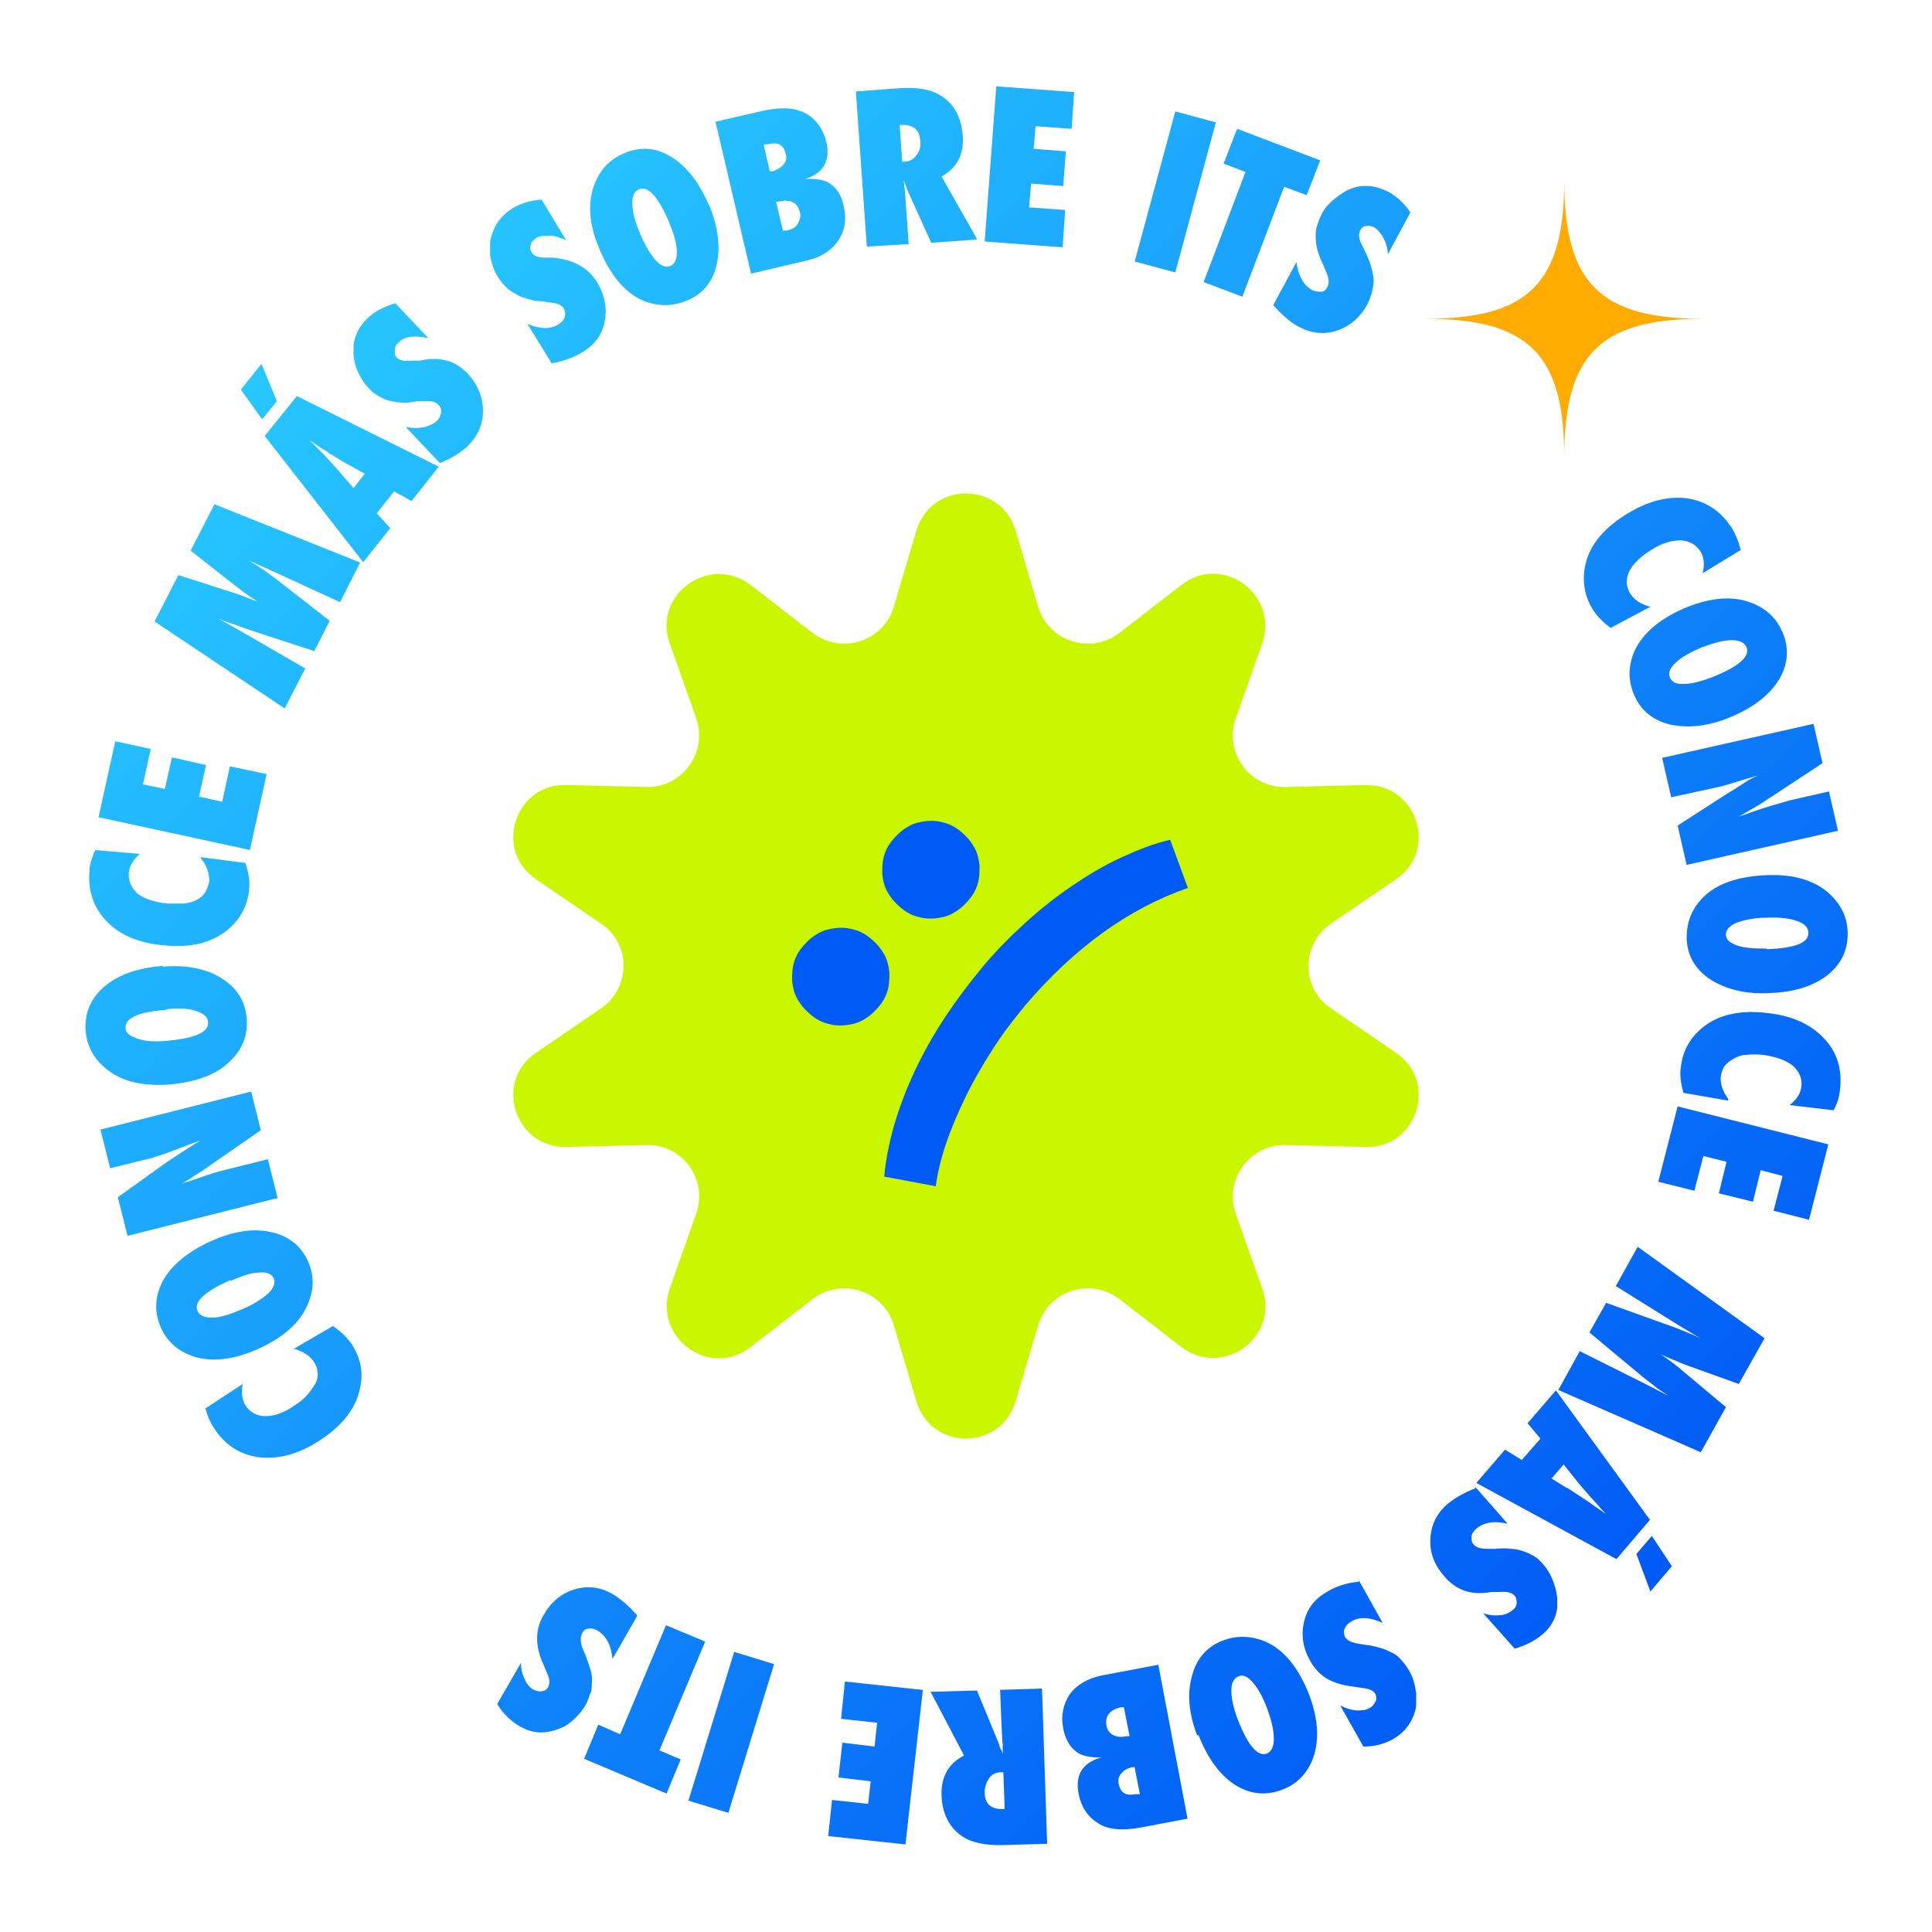 <svg xmlns="http://www.w3.org/2000/svg" xmlns:xlink="http://www.w3.org/1999/xlink" id="Capa_1" viewBox="0 0 300 300"><defs><style>      .st0 {        fill: #ffab00;      }      .st1 {        fill: #caf700;      }      .st2 {        fill: #005af6;      }      .st3 {        fill: url(#Degradado_sin_nombre_11);      }    </style><linearGradient id="Degradado_sin_nombre_11" data-name="Degradado sin nombre 11" x1="48.2" y1="48.9" x2="251.4" y2="252.1" gradientUnits="userSpaceOnUse"><stop offset="0" stop-color="#27c7ff"></stop><stop offset="1" stop-color="#005af6"></stop></linearGradient></defs><path class="st0" d="M264.4,49.5c-15.9,0-21.5,5.5-21.5,21.5,0-15.9-5.5-21.5-21.5-21.5,15.9,0,21.5-5.5,21.5-21.5,0,15.9,5.5,21.5,21.5,21.5Z"></path><path class="st3" d="M45.7,209.4l6-3.5c1.3.9,2.2,1.8,2.9,2.8,1.5,2.3,1.9,4.7,1.2,7.3-.7,2.9-2.8,5.5-6.2,7.7-3.2,2.1-6.3,2.9-9.3,2.6-3-.4-5.4-1.9-7.1-4.6-.6-.9-1-1.9-1.3-3l5.8-3.8c-.3,1.3-.1,2.4.4,3.3.7,1.1,1.8,1.7,3.1,1.7,1.4,0,2.9-.5,4.6-1.7.8-.5,1.5-1.1,2-1.7.5-.6.9-1.2,1.2-1.7.3-.6.4-1.2.3-1.7,0-.6-.2-1.1-.6-1.7-.6-.9-1.7-1.6-3.2-2ZM32.8,192.7c3.4-1.5,6.4-2,9.2-1.4,2.8.6,4.7,2.1,5.8,4.5,1,2.2,1,4.4,0,6.7-1.2,2.9-3.8,5.2-7.8,7-3.9,1.7-7.3,2.1-10.3,1-2.2-.8-3.8-2.3-4.7-4.3-1.1-2.5-1-5,.4-7.5,1.4-2.4,3.9-4.4,7.4-6ZM35.7,198.8c-4,1.8-5.7,3.4-5,4.8.3.7,1.1,1,2.3,1,1.2,0,2.7-.5,4.6-1.3,1.9-.8,3.2-1.7,4.1-2.5.8-.8,1.1-1.6.8-2.3-.3-.7-1.1-1-2.2-.9-1.2,0-2.7.5-4.5,1.3ZM43.2,186l-23.4,5.9-1.5-6,7.4-5.3c.4-.3.9-.6,1.5-1,.6-.4,1.2-.8,2-1.3l1.9-1.2c-2,.7-3.7,1.4-5.1,1.9-1.4.5-2.6.9-3.6,1.1l-5.3,1.3-1.5-6,23.4-5.9,1.5,6-7.8,5.4c-.8.6-1.6,1.1-2.4,1.6-.7.5-1.4.9-2.1,1.3,1.6-.5,3-1,4.2-1.4,1.2-.4,2.3-.7,3.2-.9l6-1.5,1.5,6ZM25.3,150.1c3.7-.3,6.7.3,9.1,1.8,2.4,1.5,3.7,3.6,3.9,6.2.2,2.4-.5,4.5-2.2,6.3-2.1,2.3-5.3,3.6-9.8,4-4.3.3-7.6-.5-10-2.6-1.8-1.5-2.8-3.4-3-5.7-.2-2.8.8-5.1,2.9-6.9,2.1-1.8,5.1-2.9,9-3.2ZM25.9,156.8c-4.4.3-6.5,1.3-6.4,2.8,0,.8.7,1.3,1.9,1.7,1.1.4,2.7.5,4.7.3,2-.2,3.6-.5,4.7-1,1.1-.5,1.6-1.1,1.5-1.9,0-.8-.7-1.3-1.8-1.7-1.1-.4-2.7-.5-4.6-.3ZM31.2,133.1l6.9.9c.5,1.5.7,2.8.6,3.9-.2,2.7-1.4,4.9-3.5,6.6-2.4,1.9-5.6,2.7-9.6,2.3-3.8-.3-6.8-1.5-8.9-3.6-2.1-2.1-3.1-4.8-2.8-8,0-1,.4-2.1.9-3.2l6.9.6c-1,.9-1.6,1.8-1.7,2.9-.1,1.3.4,2.4,1.4,3.3,1.1.8,2.6,1.3,4.6,1.5,1,0,1.9,0,2.6,0,.8-.1,1.5-.3,2-.6.6-.3,1-.7,1.3-1.2.3-.5.5-1.1.6-1.7,0-1.1-.3-2.3-1.3-3.5ZM38.9,132l-23.6-5.1,2.6-11.8,5.5,1.2-1.2,5.5,3.4.7,1.1-4.9,5.3,1.2-1.1,4.9,3.6.8,1.2-5.5,5.7,1.2-2.6,11.8ZM55.9,87.4l-3.1,6.1-10-4.6-4-1.8c.7.5,1.4.9,2,1.3s1.2.9,1.8,1.3l8.6,6.7-2.4,4.7-10.4-3.4c-.6-.2-1.6-.6-3.1-1.1-.2,0-.7-.3-1.3-.5l3.9,2.2,9.5,5.5-3.2,6.2-20.2-13.5,3.7-7.2,7.8,2.5c.6.2,1.3.4,2.1.7.7.3,1.5.6,2.4.9-1.3-.8-2.4-1.6-3.4-2.4l-7-5.5,3.7-7.2,22.5,9ZM40.6,56.5l2.4,5.8-2.3,2.8-3.3-4.6,3.2-4ZM68.1,72.5l-4.2,5.3-2.7-1.5-2.7,3.4,2.1,2.3-4.2,5.3-15.3-19.6,5-6.2,22.1,11ZM56.7,73.6l-2.5-1.4s-.1,0-.4-.2c-.2-.1-1-.6-2.3-1.4-.2,0-.4-.2-.6-.4-.3-.2-.6-.4-1-.6l-1.9-1.3c.2.2.3.3.5.5.2.2.4.4.6.6.5.5.8.8,1,1,.2.2.3.3.3.3l2,2.2,2.5,2.9,1.7-2.2ZM68.2,71.8l-5.2-5.5c2.1.4,3.7,0,4.8-.9.4-.4.6-.8.7-1.3,0-.5,0-.9-.4-1.2-.4-.5-1.2-.7-2.1-.6h-1.3c-.9.2-1.7.3-2.4.2-.7,0-1.4-.2-2-.3-.6-.2-1.2-.5-1.7-.8-.5-.3-1-.7-1.4-1.2-.8-.8-1.4-1.9-1.9-3.1-.2-.6-.3-1.2-.4-1.8,0-.6,0-1.2,0-1.7.2-1.6.9-3,2.2-4.2,1.1-1.1,2.6-1.8,4.3-2.3l5.1,5.4c-1-.2-1.8-.3-2.7-.2-.8.1-1.5.4-1.9.9-.4.3-.6.7-.6,1.2,0,.4,0,.8.3,1.1.4.5,1.2.6,2.3.5h1.3c1.7-.4,3.1-.3,4.2,0,1.2.3,2.2,1,3.2,2,1.6,1.7,2.4,3.7,2.4,5.8,0,2.1-.8,3.9-2.4,5.5-1.1,1-2.5,1.9-4.3,2.6ZM85.9,56.8l-4-6.5c2,.8,3.6.9,4.9,0,.5-.3.8-.7.9-1.1.1-.4.1-.8-.1-1.2-.3-.6-1-.9-2-1l-1.3-.2c-.9,0-1.7-.2-2.4-.4-.7-.2-1.3-.4-1.9-.8-.6-.3-1.1-.7-1.5-1.1-.4-.4-.8-.9-1.2-1.5-.6-1-1-2.1-1.2-3.4,0-.6,0-1.2,0-1.8,0-.6.2-1.1.4-1.7.5-1.5,1.5-2.7,3-3.7,1.3-.8,2.9-1.3,4.6-1.4l3.8,6.3c-.9-.4-1.7-.7-2.6-.7-.8,0-1.5,0-2.1.4-.4.3-.7.6-.8,1-.1.4-.1.8.1,1.1.3.6,1,.9,2.1.9h1.3c1.7.2,3.1.6,4.1,1.2,1.1.6,2,1.5,2.7,2.6,1.2,2,1.6,4.1,1.2,6.1-.4,2.1-1.6,3.7-3.5,4.8-1.3.8-2.9,1.4-4.7,1.7ZM110.1,31.8c1.4,3.4,1.8,6.5,1.2,9.2-.6,2.8-2.2,4.7-4.7,5.7-2.2.9-4.4.9-6.7,0-2.8-1.2-5.1-3.9-6.8-8-1.7-3.9-1.9-7.4-.7-10.3.9-2.2,2.4-3.7,4.5-4.6,2.6-1.1,5-.9,7.4.6,2.4,1.5,4.3,4,5.8,7.5ZM103.9,34.5c-1.7-4-3.3-5.7-4.7-5.1-.7.3-1.1,1.1-1,2.3,0,1.2.4,2.7,1.2,4.6.8,1.9,1.6,3.2,2.4,4.1.8.9,1.6,1.2,2.3.9.7-.3,1-1,1-2.2,0-1.2-.4-2.7-1.2-4.5ZM116.6,42.4l-5.5-23.5,7.4-1.7c2.8-.6,4.9-.5,6.6.4,1.6.9,2.7,2.4,3.2,4.4.7,2.9-.4,4.9-3.3,5.8,1.7-.1,3.1.1,4,.8,1,.7,1.7,1.8,2,3.4.5,2,.2,3.8-.8,5.3-1,1.5-2.6,2.6-4.7,3.1l-8.9,2.1ZM119.6,26.6h.4c.8-.3,1.3-.6,1.7-1.1.4-.5.5-1,.3-1.6-.3-1.4-1.2-1.9-2.7-1.5,0,0-.2,0-.3,0-.1,0-.2,0-.4.1l.9,4ZM121.7,35.8c.1,0,.2,0,.3,0,0,0,.2,0,.2,0,.8-.2,1.4-.5,1.7-1.1s.5-1.1.3-1.8-.5-1.2-1.1-1.5-1.3-.3-2.1-.1h-.5c0,.1,1.1,4.6,1.1,4.6ZM151.6,37.2l-7,.5-3.8-8.4c0-.1-.1-.3-.2-.6s-.2-.5-.3-.8l.2,1.6.6,8.4-6.5.4-1.7-24.1,6.7-.5c2.9-.2,5.2.2,6.7,1.3,2,1.3,3,3.4,3.2,6.1.2,2.9-.9,5-3.3,6.3l5.5,9.7ZM140.1,25.1h.4c.7,0,1.4-.4,1.8-1,.5-.6.7-1.4.6-2.2-.1-1.8-1.1-2.6-3-2.5h-.2s.4,5.8.4,5.8ZM152.9,37.5l1.8-24.1,12.1.9-.4,5.7-5.6-.4-.3,3.5,5,.4-.4,5.4-5-.4-.3,3.7,5.6.4-.4,5.8-12.1-.9ZM182.5,42.3l-6.3-1.7,6.3-23.3,6.3,1.7-6.3,23.3ZM193,46.1l-6.1-2.3,6.5-17.1-3.4-1.3,2.1-5.4,12.9,4.9-2.1,5.4-3.5-1.3-6.5,17.1ZM197.7,47.4l3.6-6.7c.3,2.1,1.1,3.6,2.4,4.3.5.3,1,.3,1.4.3.5,0,.8-.3,1-.7.3-.6.3-1.3-.1-2.2l-.5-1.2c-.4-.8-.7-1.6-.9-2.3-.2-.7-.3-1.4-.3-2,0-.6,0-1.3.2-1.8.2-.6.4-1.2.7-1.8.5-1,1.3-1.9,2.4-2.7.5-.4,1-.7,1.5-1,.5-.3,1.1-.4,1.6-.6,1.6-.3,3.1-.1,4.7.7,1.4.7,2.6,1.8,3.6,3.3l-3.5,6.5c0-1-.3-1.8-.7-2.6-.4-.7-.9-1.3-1.4-1.6-.4-.2-.9-.3-1.3-.2-.4,0-.7.3-.9.7-.3.6-.2,1.3.3,2.3l.6,1.2c.7,1.5,1.1,2.9,1.2,4.1,0,1.2-.3,2.4-.9,3.7-1.1,2.1-2.7,3.5-4.7,4.2-2,.7-4,.5-5.9-.5-1.4-.7-2.6-1.8-3.9-3.2ZM256.3,94.2l-6.2,3.3c-1.2-.9-2.2-1.9-2.8-2.9-1.4-2.3-1.7-4.8-1-7.4.8-2.9,3-5.4,6.5-7.5,3.3-2,6.4-2.7,9.3-2.3,3,.5,5.3,2.1,7,4.9.5.9.9,1.9,1.2,3.1l-5.9,3.6c.3-1.3.2-2.4-.3-3.3-.7-1.1-1.7-1.7-3.1-1.8-1.4,0-2.9.4-4.6,1.5-.8.5-1.5,1-2.1,1.6-.6.6-1,1.1-1.3,1.7-.3.6-.4,1.2-.4,1.7,0,.6.2,1.2.5,1.7.6,1,1.6,1.7,3.1,2.1ZM268.6,111.4c-3.4,1.4-6.5,1.7-9.3,1.1-2.8-.7-4.6-2.3-5.6-4.7-.9-2.2-.9-4.4.1-6.7,1.3-2.8,4-5.1,8.1-6.8,4-1.6,7.4-1.8,10.3-.6,2.2.9,3.7,2.4,4.6,4.5,1.1,2.6.8,5.1-.6,7.4-1.5,2.4-4,4.3-7.6,5.8ZM266,105.1c4-1.6,5.8-3.2,5.2-4.6-.3-.7-1.1-1.1-2.3-1.1-1.2,0-2.7.4-4.6,1.1-1.9.8-3.3,1.6-4.1,2.4-.9.8-1.2,1.6-.9,2.3.3.7,1,1.1,2.2,1,1.2,0,2.7-.4,4.5-1.1ZM258,117.7l23.6-5.3,1.4,6.1-7.6,5c-.4.3-1,.6-1.5,1-.6.4-1.3.8-2,1.2l-1.9,1.1c2-.7,3.7-1.3,5.1-1.7s2.6-.8,3.6-1l5.3-1.2,1.4,6.1-23.5,5.3-1.4-6.1,7.9-5.1c.9-.5,1.6-1,2.4-1.5.7-.5,1.5-.9,2.2-1.2-1.6.5-3.1.9-4.3,1.3s-2.3.6-3.2.8l-6,1.3-1.4-6.1ZM274.7,154.2c-3.7.2-6.7-.6-9.1-2.1-2.4-1.6-3.6-3.7-3.7-6.4,0-2.4.7-4.4,2.4-6.2,2.1-2.2,5.4-3.4,9.9-3.6,4.3-.2,7.6.8,9.9,2.9,1.7,1.6,2.7,3.5,2.8,5.8.1,2.8-.9,5-3.1,6.8-2.2,1.7-5.2,2.7-9.1,2.8ZM274.4,147.4c4.4-.2,6.5-1,6.4-2.6,0-.8-.6-1.4-1.8-1.8-1.1-.4-2.7-.6-4.7-.5-2,0-3.6.4-4.7.8-1.1.5-1.6,1.1-1.6,1.8,0,.8.6,1.3,1.7,1.7,1.1.4,2.7.5,4.6.5ZM268.3,170.9l-6.9-1.2c-.4-1.5-.6-2.8-.4-4,.3-2.7,1.6-4.8,3.7-6.4,2.4-1.8,5.7-2.5,9.7-2,3.8.4,6.7,1.7,8.8,3.9,2.1,2.2,2.9,4.9,2.5,8.1-.1,1-.4,2.1-1,3.1l-6.8-.8c1.1-.9,1.7-1.8,1.8-2.8.2-1.3-.3-2.4-1.3-3.3-1.1-.9-2.6-1.4-4.6-1.7-1-.1-1.9-.1-2.6,0-.8,0-1.5.3-2,.6-.6.3-1,.7-1.4,1.1-.3.5-.5,1-.6,1.7-.1,1.1.3,2.3,1.2,3.5ZM260.5,171.8l23.4,5.9-3,11.7-5.5-1.4,1.4-5.4-3.4-.9-1.2,4.9-5.3-1.3,1.2-4.9-3.6-.9-1.4,5.4-5.6-1.4,3-11.7ZM242,215.8l3.3-6,9.8,4.9,3.9,2c-.7-.5-1.4-.9-2-1.4-.6-.5-1.2-.9-1.8-1.4l-8.4-7,2.6-4.6,10.3,3.7c.6.2,1.6.6,3,1.2.2,0,.6.3,1.3.6l-3.8-2.3-9.3-5.8,3.4-6.1,19.7,14.2-4,7.1-7.8-2.8c-.6-.2-1.3-.5-2-.8-.7-.3-1.5-.6-2.3-1,1.3.9,2.4,1.7,3.3,2.5l6.8,5.7-3.9,7-22.2-9.7ZM229.3,230.2l4.4-5.1,2.6,1.6,2.9-3.3-2-2.4,4.4-5.1,14.6,20.1-5.2,6.1-21.7-11.8ZM240.8,229.5l2.4,1.5s.1,0,.4.2c.2.1.9.6,2.3,1.5.1,0,.3.2.6.4.3.2.6.4,1,.7l1.9,1.3c-.2-.2-.3-.3-.5-.5-.2-.2-.4-.4-.6-.7-.4-.5-.8-.8-.9-1-.2-.2-.3-.3-.3-.3l-1.9-2.2-2.4-3-1.8,2.1ZM256.3,247.2l-2.2-5.9,2.4-2.8,3.1,4.7-3.3,3.9ZM229.1,230.9l5,5.7c-2.1-.5-3.7-.2-4.9.8-.4.4-.7.8-.7,1.2,0,.5,0,.9.3,1.2.4.5,1.1.7,2.1.7h1.3c.9-.1,1.7-.1,2.4,0,.7,0,1.4.2,2,.4.6.2,1.2.5,1.7.8.5.3,1,.8,1.4,1.3.7.8,1.3,1.9,1.7,3.2.2.6.3,1.2.4,1.8,0,.6,0,1.2,0,1.7-.2,1.6-1,3-2.3,4.1-1.2,1-2.6,1.7-4.3,2.2l-4.9-5.5c.9.3,1.8.4,2.6.3.8,0,1.5-.4,2-.8.4-.3.6-.7.6-1.1,0-.4,0-.8-.3-1.1-.4-.5-1.2-.7-2.3-.6h-1.3c-1.7.3-3.1.2-4.2-.2-1.1-.4-2.2-1.1-3.1-2.2-1.6-1.8-2.3-3.7-2.2-5.8s.9-3.9,2.6-5.4c1.2-1,2.6-1.8,4.4-2.5ZM211,245.4l3.7,6.6c-2-.9-3.6-1-4.9-.2-.5.3-.8.6-1,1.1-.2.4-.1.8,0,1.2.3.6,1,.9,1.9,1.1l1.3.2c.9.1,1.7.3,2.4.5.7.2,1.3.5,1.9.8s1,.7,1.4,1.2c.4.4.8,1,1.1,1.5.6,1,.9,2.1,1.1,3.5,0,.6,0,1.2,0,1.8,0,.6-.2,1.1-.4,1.7-.6,1.5-1.6,2.7-3.1,3.6-1.4.8-2.9,1.2-4.7,1.2l-3.6-6.4c.9.5,1.7.7,2.5.8.8,0,1.5,0,2.1-.4.4-.2.7-.6.9-1,.2-.4.1-.8,0-1.1-.3-.6-1-.9-2.1-1l-1.3-.2c-1.7-.2-3-.6-4.1-1.2-1-.6-1.9-1.5-2.6-2.7-1.2-2.1-1.5-4.1-1-6.2.5-2.1,1.7-3.6,3.7-4.7,1.3-.8,2.9-1.3,4.8-1.5ZM185.9,269.5c-1.3-3.4-1.6-6.5-.8-9.3.7-2.7,2.4-4.6,4.9-5.5,2.2-.8,4.4-.7,6.7.3,2.8,1.3,5,4.1,6.6,8.2,1.5,4,1.6,7.4.4,10.3-1,2.2-2.5,3.6-4.6,4.4-2.6,1-5.1.7-7.4-.8-2.3-1.5-4.2-4.1-5.6-7.7ZM192.2,267c1.6,4.1,3.1,5.8,4.5,5.3.7-.3,1.1-1,1.1-2.3,0-1.2-.3-2.7-1-4.6-.7-1.9-1.5-3.3-2.3-4.2-.8-.9-1.5-1.2-2.2-.9-.7.3-1.1,1-1.1,2.2,0,1.2.3,2.7,1,4.5ZM179.9,258.7l4.5,23.7-7.4,1.4c-2.8.5-5,.3-6.5-.7-1.6-1-2.6-2.5-3-4.5-.6-3,.6-4.9,3.5-5.7-1.7,0-3.1-.2-4-1-.9-.7-1.6-1.9-1.9-3.5-.4-2,0-3.8,1-5.3,1.1-1.5,2.7-2.4,4.8-2.9l9-1.7ZM174.5,265.1c-.1,0-.2,0-.3,0,0,0-.2,0-.2,0-.8.2-1.4.5-1.8,1-.4.5-.5,1.1-.4,1.8.1.7.5,1.2,1,1.5.6.3,1.2.4,2.1.2h.5c0,0-.9-4.6-.9-4.6ZM176.2,274.4h-.4c-.8.2-1.3.5-1.7,1-.4.4-.5,1-.4,1.6.3,1.4,1.1,1.9,2.6,1.6,0,0,.2,0,.3,0,.1,0,.2,0,.4,0l-.8-4.1ZM144.7,262.7l7-.2,3.5,8.5c0,.1,0,.3.2.6s.2.5.3.8v-1.6c-.1,0-.4-8.4-.4-8.4l6.5-.2.8,24.1-6.7.2c-2.9.1-5.2-.4-6.7-1.5-1.9-1.4-2.9-3.5-3-6.2-.1-2.9,1.1-5,3.5-6.2l-5.2-9.9ZM155.8,275.2h-.4c-.7,0-1.4.3-1.8.9s-.7,1.3-.7,2.2c0,1.8,1,2.7,2.9,2.6h.2s-.2-5.8-.2-5.8ZM143.3,262.4l-2.7,24-12-1.3.6-5.6,5.6.6.4-3.5-5-.6.6-5.4,5,.6.4-3.7-5.6-.6.6-5.8,12,1.3ZM114,256.5l6.2,1.9-7.1,23.1-6.2-1.9,7.1-23.1ZM103.5,252.4l6,2.5-7.1,16.9,3.3,1.4-2.2,5.3-12.8-5.4,2.2-5.3,3.4,1.5,7.1-16.9ZM98.9,251l-3.8,6.6c-.2-2.2-1-3.6-2.3-4.4-.5-.3-1-.4-1.4-.3-.5,0-.8.3-1,.7-.3.6-.3,1.3,0,2.2l.5,1.2c.3.8.6,1.6.8,2.3.2.7.3,1.4.2,2,0,.6,0,1.3-.3,1.8-.2.6-.4,1.2-.7,1.7-.6,1-1.4,1.9-2.4,2.7-.5.4-1,.7-1.6.9-.5.2-1.1.4-1.7.5-1.6.3-3.1,0-4.6-.9-1.3-.8-2.5-1.9-3.4-3.4l3.7-6.4c0,1,.2,1.8.6,2.6.3.7.8,1.3,1.4,1.6.4.2.9.3,1.3.2.4,0,.7-.3.9-.6.3-.6.3-1.3-.2-2.3l-.5-1.2c-.7-1.5-1-2.9-1-4.1,0-1.2.3-2.4,1-3.6,1.2-2.1,2.8-3.4,4.8-4,2-.6,4-.4,5.9.7,1.3.8,2.6,1.9,3.8,3.3Z"></path><path class="st1" d="M157.7,82.4l3.5,11.8c1.6,5.4,8.1,7.5,12.6,4.1l9.7-7.5c6.3-4.9,15.1,1.5,12.5,9.1l-4.1,11.6c-1.9,5.3,2.1,10.9,7.8,10.7l12.3-.3c8-.2,11.4,10.1,4.8,14.6l-10.1,6.9c-4.7,3.2-4.7,10.1,0,13.2l10.1,6.9c6.6,4.5,3.2,14.9-4.8,14.6l-12.3-.3c-5.6-.2-9.7,5.4-7.8,10.7l4.1,11.6c2.7,7.5-6.1,13.9-12.5,9.1l-9.7-7.5c-4.5-3.4-11-1.3-12.6,4.1l-3.5,11.8c-2.3,7.7-13.1,7.7-15.4,0l-3.5-11.8c-1.6-5.4-8.1-7.5-12.6-4.1l-9.7,7.5c-6.3,4.9-15.1-1.5-12.5-9.1l4.1-11.6c1.9-5.3-2.1-10.9-7.8-10.7l-12.3.3c-8,.2-11.4-10.1-4.8-14.6l10.1-6.9c4.7-3.2,4.7-10.1,0-13.2l-10.1-6.9c-6.6-4.5-3.2-14.9,4.8-14.6l12.3.3c5.6.2,9.7-5.4,7.8-10.7l-4.1-11.6c-2.7-7.5,6.1-13.9,12.5-9.1l9.7,7.5c4.5,3.4,11,1.3,12.6-4.1l3.5-11.8c2.3-7.7,13.1-7.7,15.4,0Z"></path><g><path class="st2" d="M138.8,130.2c.7-.8,1.4-1.4,2.3-1.9.9-.5,1.8-.7,2.8-.8s1.9,0,2.9.3c1,.3,1.8.8,2.6,1.5s1.4,1.4,1.9,2.3c.5.9.7,1.8.8,2.8,0,1,0,1.9-.3,2.9-.3,1-.8,1.8-1.5,2.6s-1.4,1.4-2.3,1.9c-.9.5-1.8.7-2.8.8s-1.9,0-2.9-.3c-1-.3-1.8-.8-2.6-1.5s-1.4-1.4-1.9-2.3c-.5-.9-.7-1.8-.8-2.8,0-1,0-1.9.3-2.9.3-1,.8-1.8,1.5-2.6ZM124.8,146.8c.7-.8,1.4-1.4,2.3-1.9.9-.5,1.8-.7,2.8-.8s1.9,0,2.9.3c1,.3,1.8.8,2.6,1.5s1.4,1.4,1.9,2.3c.5.9.7,1.8.8,2.8,0,1,0,1.9-.3,2.9-.3,1-.8,1.8-1.5,2.6s-1.4,1.4-2.3,1.9c-.9.5-1.8.7-2.8.8s-1.9,0-2.9-.3c-1-.3-1.8-.8-2.6-1.5s-1.4-1.4-1.9-2.3c-.5-.9-.7-1.8-.8-2.8,0-1,0-1.9.3-2.9.3-1,.8-1.8,1.5-2.6Z"></path><path class="st2" d="M184.4,137.9c-9.2,3.2-17.6,9.3-25.2,18.2-1.8,2.2-3.6,4.5-5.1,6.9-1.6,2.5-3,4.9-4.2,7.4-1.2,2.5-2.2,4.8-3,7.2-.8,2.3-1.3,4.5-1.6,6.6l-8-1.5c.5-5.3,2.1-10.7,4.7-16.3s6.2-11,10.7-16.4c2-2.4,4.2-4.6,6.5-6.7,2.3-2.1,4.7-4,7.2-5.7s5-3.2,7.6-4.4c2.6-1.2,5.1-2.2,7.7-2.8l2.8,7.6Z"></path></g></svg>